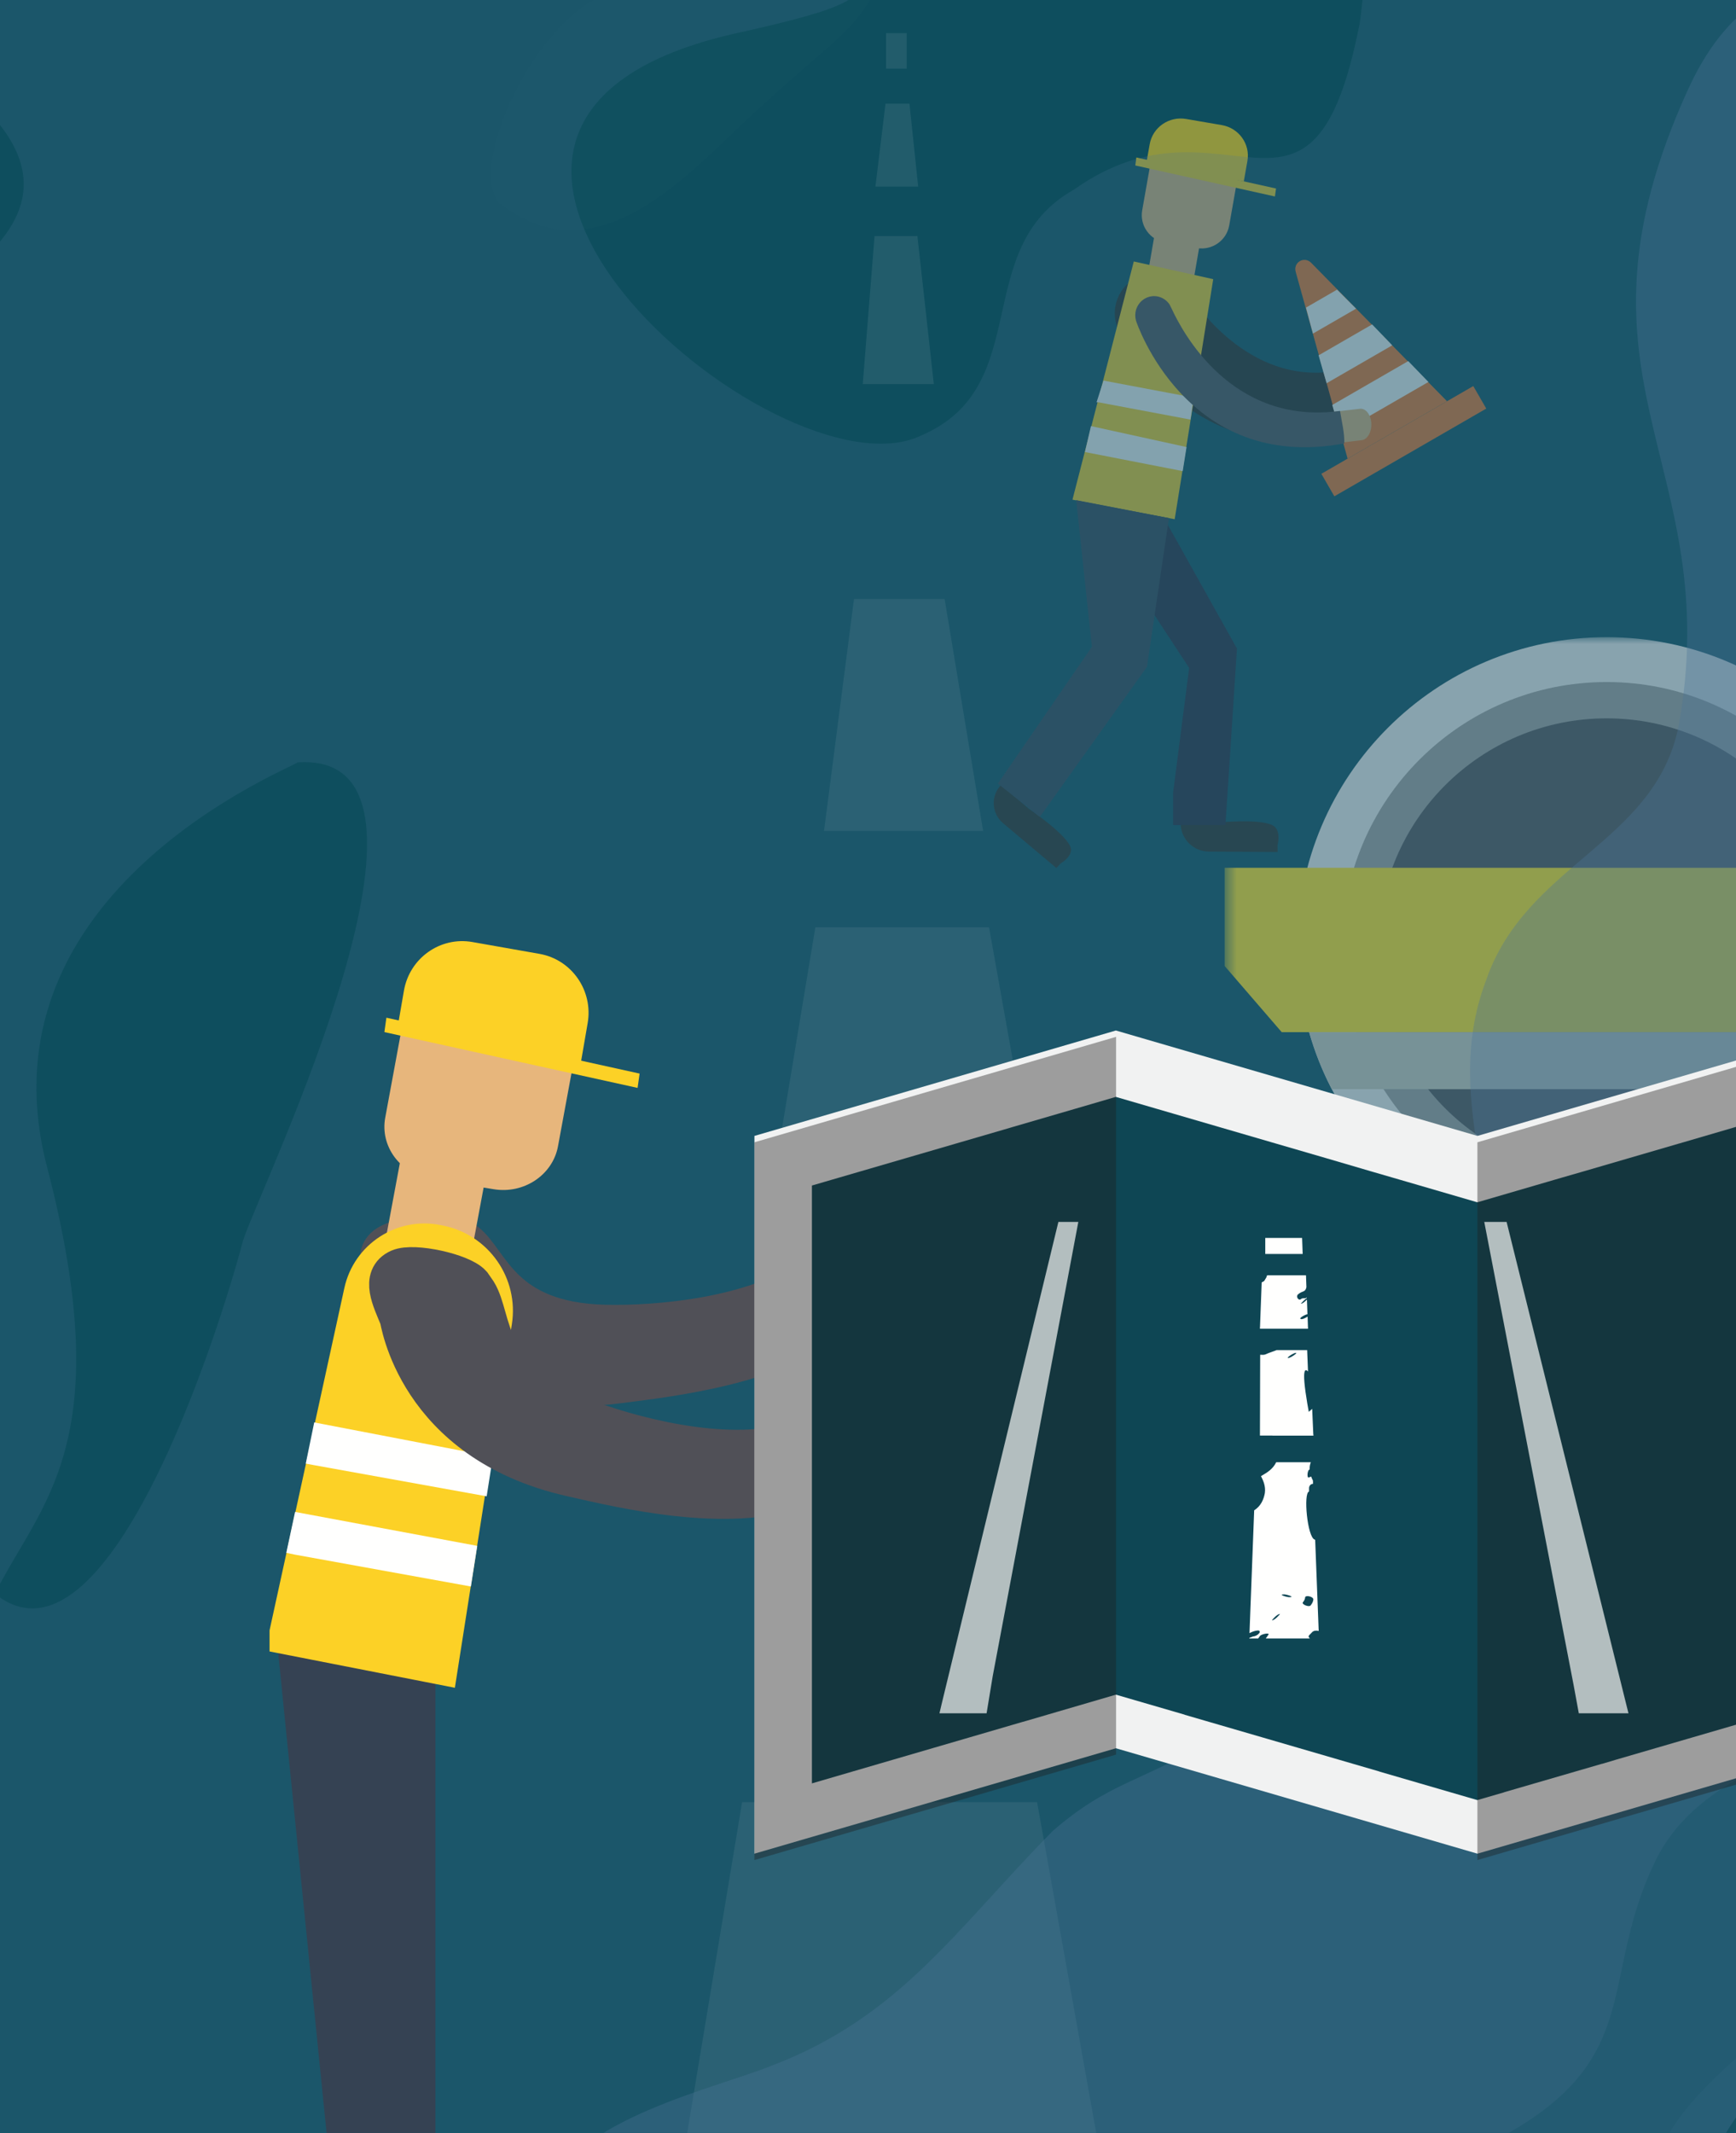 <svg xmlns="http://www.w3.org/2000/svg" xmlns:xlink="http://www.w3.org/1999/xlink" width="127" height="156" viewBox="0 0 127 156"><rect x="0" y="0" width="127" height="156" fill="#333333" stroke="none"/><defs><polygon id="a" points="0 187.633 363.789 187.633 363.789 0 0 0"/><polygon id="c" points="0 0 45.284 0 45.284 45.289 0 45.289"/><polygon id="e" points="0 73.548 134.386 73.548 134.386 0 0 0"/><polygon id="g" points="0 73.548 134.386 73.548 134.386 0 0 0"/><polygon id="i" points="0 73.548 134.386 73.548 134.386 0 0 0"/><polygon id="k" points="0 73.548 134.386 73.548 134.386 0 0 0"/><polygon id="m" points="0 73.548 134.386 73.548 134.386 0 0 0"/><polygon id="o" points="0 73.548 134.386 73.548 134.386 0 0 0"/><polygon id="q" points="0 73.548 134.386 73.548 134.386 0 0 0"/><polygon id="s" points="0 73.548 134.386 73.548 134.386 0 0 0"/><polygon id="u" points="0 73.548 134.386 73.548 134.386 0 0 0"/><polygon id="w" points="0 73.548 134.386 73.548 134.386 0 0 0"/><polygon id="y" points="0 73.548 134.386 73.548 134.386 0 0 0"/><polygon id="A" points="25.874 0 30.246 26.346 24.935 31.076 0 31.076 0 0"/><polygon id="D" points="0 73.548 134.386 73.548 134.386 0 0 0"/><polygon id="F" points="0 73.548 134.386 73.548 134.386 0 0 0"/><polygon id="H" points="0 73.548 134.386 73.548 134.386 0 0 0"/><polygon id="J" points="0 73.548 134.386 73.548 134.386 0 0 0"/><polygon id="L" points="0 73.548 134.386 73.548 134.386 0 0 0"/><polygon id="N" points="0 73.548 134.386 73.548 134.386 0 0 0"/><polygon id="P" points="0 73.548 134.386 73.548 134.386 0 0 0"/><polygon id="R" points="0 73.548 134.386 73.548 134.386 0 0 0"/><polygon id="T" points="5.444 187.633 268.929 187.633 268.929 0 0 .376"/><polygon id="V" points="5.444 187.633 268.929 187.633 268.929 0 0 .376"/><polygon id="X" points="5.444 187.633 268.929 187.633 268.929 0 0 .376"/><polygon id="Z" points="5.444 187.633 268.929 187.633 268.929 0 0 .376"/><linearGradient id="B" x1="50.002%" x2="50.002%" y1="100.001%" y2="0%"><stop offset="0%" stop-color="#3DAFC8"/><stop offset="100%" stop-color="#A3D6C3"/></linearGradient></defs><g fill="none" fill-rule="evenodd" transform="translate(-184.301 -26)"><g transform="translate(0 10.183)"><mask id="b" fill="#fff"><use xlink:href="#a"/></mask><use xlink:href="#a" fill="#00728F" fill-rule="nonzero"/><polygon fill="#292929" fill-rule="nonzero" points="0 187.633 363.789 187.633 363.789 0 0 0" mask="url(#b)" opacity=".681"/><g fill="#FFF" fill-rule="nonzero" mask="url(#b)" opacity=".123"><path d="M13.609,25.677 L18.809,25.677 L17.606,14.844 L14.473,14.844 L13.609,25.677 Z M10.776,58.357 L22.414,58.357 L19.597,41.39 L12.968,41.39 L10.776,58.357 Z M7.326,82.37 L25.881,82.37 L22.847,65.403 L10.142,65.403 L7.326,82.37 Z M0,158.204 L31.514,158.204 L26.362,129.387 L4.784,129.387 L0,158.204 Z M15.316,2.6 L16.826,2.6 L16.826,0 L15.316,0 L15.316,2.6 Z M14.536,11.23 L17.664,11.23 L17.026,5.163 L15.274,5.163 L14.536,11.23 Z" transform="translate(233.808 18.237)"/></g><polygon fill="#034A5D" fill-rule="nonzero" points="0 187.633 363.789 187.633 363.789 0 0 0" mask="url(#b)" opacity=".562"/></g><g fill-rule="nonzero" opacity=".548" transform="matrix(-1 0 0 1 293.031 34.667)"><path fill="#E7B67C" d="M10.927,21.064 C10.833,21.611 10.42,21.958 9.994,21.841 L8.082,21.324 C7.656,21.211 7.383,20.677 7.476,20.129 C7.565,19.583 7.984,19.232 8.406,19.352 L10.316,19.866 C10.74,19.981 11.016,20.519 10.927,21.064"/><path fill="#282828" stroke="#282828" stroke-width="3" d="M25.564,14.8 C25.867,14.087 25.543,13.256 24.836,12.947 C24.27,12.702 23.647,12.867 23.259,13.294 L23.053,13.585 C22.083,15.103 17.233,21.852 9.386,19.659 C9.148,20.455 9.118,20.549 9.042,21.346 C20.336,25.121 25.534,14.86 25.534,14.86 L25.534,14.857 L25.564,14.8"/><polyline fill="#FCE1CA" points="9.128 20.45 8.956 19.791 8.957 19.791 9.128 20.45"/><polyline fill="#555366" points="9.657 21.388 9.657 21.388 9.378 20.279 9.657 21.388"/><polyline fill="#E7B67C" points="24.885 12.083 21.56 12.674 20.924 8.988 24.248 8.397 24.885 12.083"/><path fill="#E7B67C" d="M25.171,6.715 C25.367,7.822 24.619,8.876 23.502,9.071 L21.179,9.475 C20.064,9.67 19,8.928 18.805,7.82 L17.945,2.95 C17.75,1.842 18.497,0.788 19.612,0.593 L21.936,0.189 C23.052,-0.005 24.116,0.737 24.311,1.844 L25.171,6.715"/><path fill="#FCD126" d="M24.885,3.362 L24.621,1.876 C24.402,0.643 23.208,-0.183 21.953,0.035 L19.346,0.483 C18.093,0.699 17.254,1.876 17.474,3.107 L17.737,4.594 L24.885,3.362"/><polyline fill="#FCD126" points="25.677 3.436 15.46 5.703 15.379 5.122 25.597 2.852 25.677 3.436"/><polyline fill="#FCD126" points="30.272 27.879 22.794 29.309 19.974 11.752 25.786 10.456 30.272 27.879"/><polygon fill="#FFFFFE" points="22.206 25.79 21.927 24.031 28.92 22.497 29.356 24.395"/><polyline fill="#FFFFFE" points="28.371 20.757 21.641 22.022 21.4 20.414 28 19.17 28.51 20.757"/><g transform="rotate(30 -9.436 18.688)"><path fill="#F7792A" d="M7.067,0.505 L7.065,0.505 C6.991,0.215 6.729,3.60227369e-14 6.416,3.60227369e-14 C6.104,3.60227369e-14 5.842,0.215 5.768,0.505 L5.766,0.505 L2.218,14.259 L10.615,14.259 L7.067,0.505"/><polygon fill="#F7792A" points="0 16.16 12.833 16.16 12.833 14.259 0 14.259"/><polyline fill="#FFFFFE" points="2.693 12.358 10.139 12.358 9.625 10.298 3.207 10.298 2.693 12.358"/><polyline fill="#FFFFFE" points="3.644 8.714 9.189 8.714 8.676 6.654 4.153 6.654 3.644 8.714"/><polyline fill="#FFFFFE" points="4.594 5.07 8.238 5.07 7.728 3.169 5.105 3.169 4.594 5.07"/></g><path fill="#E7B67C" d="M11.892,22.695 C11.857,23.337 11.481,23.807 11.055,23.761 L9.124,23.529 C8.692,23.483 8.376,22.929 8.411,22.294 C8.445,21.655 8.817,21.182 9.244,21.233 L11.175,21.455 C11.599,21.504 11.925,22.059 11.892,22.695"/><path fill="#505057" d="M25.628,14.769 C25.829,14.019 25.401,13.25 24.666,13.042 C24.085,12.878 23.492,13.123 23.168,13.605 L23.013,13.913 C22.262,15.543 18.67,22.469 10.699,21.388 C10.572,22.206 10.361,22.97 10.387,23.764 C21.956,25.929 25.61,14.828 25.61,14.828"/><g transform="translate(15.014 27.915)"><path fill="#2C2B28" d="M2.758,25.902 L5.427,25.464 C6.549,25.279 7.314,24.229 7.146,23.104 L7.132,23.011 L7.132,23.011 L4.567,23.46 C4.567,23.46 1.014,23.652 0.391,24.417 C-0.013,24.914 0.39,25.781 0.39,25.781 L0.464,26.28 L2.758,25.902 Z" transform="rotate(9 3.83 24.646)"/><path fill="#2C2B28" d="M18.234,25.394 L20.321,23.639 L20.335,23.628 C21.146,22.945 21.25,21.734 20.567,20.922 C20.541,20.891 20.513,20.86 20.484,20.83 L20.484,20.83 L20.484,20.83 L18.492,22.538 C18.492,22.538 15.501,24.569 15.371,25.492 C15.287,26.093 16.104,26.554 16.104,26.554 L16.438,26.902 L18.234,25.394 Z"/><path fill="#28283E" d="M14.68,0.145 L6.721,12.27 L7.896,21.401 L7.896,23.766 L4.067,23.766 L3.224,10.852 L8.594,1.252 L14.68,0.145 Z"/><polygon fill="#354253" points="9.807 12.189 8.2 1.314 14.983 0 13.697 12.038"/><polyline fill="#354253" points="20.501 20.902 17.647 23.165 9.807 12.189 13.075 9.62 20.714 20.73"/></g></g><g opacity=".648" transform="matrix(-1 0 0 1 408.278 44.345)"><polygon fill="#9C825B" fill-rule="nonzero" points="14.015 60.875 54.98 60.875 54.98 37.518 14.015 37.518"/><polygon fill="#9C825B" fill-rule="nonzero" points="78.338 62.672 93.79 62.672 93.79 35.721 78.338 35.721"/><g transform="translate(83.797 28.258)"><mask id="d" fill="#fff"><use xlink:href="#c"/></mask><path fill="#E5E5E5" fill-rule="nonzero" d="M45.284,22.644 C45.284,35.151 35.145,45.29 22.641,45.29 C10.136,45.29 0,35.151 0,22.644 C0,10.138 10.136,0 22.641,0 C35.145,0 45.284,10.138 45.284,22.644" mask="url(#d)"/></g><path fill="#999" fill-rule="nonzero" d="M125.799,50.902 C125.799,61.595 117.131,70.264 106.438,70.264 C95.747,70.264 87.076,61.595 87.076,50.902 C87.076,40.208 95.747,31.539 106.438,31.539 C117.131,31.539 125.799,40.208 125.799,50.902"/><path fill="#505057" fill-rule="nonzero" d="M123.147 50.902C123.147 60.128 115.666 67.612 106.438 67.612 97.213 67.612 89.732 60.128 89.732 50.902 89.732 41.674 97.213 34.195 106.438 34.195 115.666 34.195 123.147 41.674 123.147 50.902M48.797 60.407C48.797 67.666 42.914 73.547 35.658 73.547 28.404 73.547 22.522 67.666 22.522 60.407 22.522 53.152 28.404 47.268 35.658 47.268 42.914 47.268 48.797 53.152 48.797 60.407"/><path fill="#F8DB26" fill-rule="nonzero" d="M43.933,60.407 C43.933,64.978 40.228,68.683 35.659,68.683 C31.091,68.683 27.383,64.978 27.383,60.407 C27.383,55.837 31.091,52.132 35.659,52.132 C40.228,52.132 43.933,55.837 43.933,60.407"/><path fill="#DEDDC5" fill-rule="nonzero" d="M40.812,60.407 C40.812,63.252 38.505,65.562 35.659,65.562 C32.816,65.562 30.508,63.252 30.508,60.407 C30.508,57.562 32.816,55.254 35.659,55.254 C38.505,55.254 40.812,57.562 40.812,60.407"/><mask id="f" fill="#fff"><use xlink:href="#e"/></mask><polygon fill="#E7C825" fill-rule="nonzero" points="56.419 65.894 82.805 65.894 82.805 35.501 56.419 35.501" mask="url(#f)"/><mask id="h" fill="#fff"><use xlink:href="#g"/></mask><polygon fill="#DEDDC5" fill-rule="nonzero" points="59.494 65.894 74.768 65.894 74.768 37.689 59.494 37.689" mask="url(#h)"/><mask id="j" fill="#fff"><use xlink:href="#i"/></mask><polygon fill="#F8DB26" fill-rule="nonzero" points="130.21 57.148 78.494 57.148 78.494 45.125 134.386 45.125 134.386 52.308" mask="url(#j)"/><mask id="l" fill="#fff"><use xlink:href="#k"/></mask><path fill="#505057" fill-rule="nonzero" d="M84.425,34.197 L59.49,34.197 L59.49,3.121 L85.362,3.121 L89.736,29.467 L84.425,34.197 Z M88.097,0 L56.417,0 L56.417,37.692 L85.362,37.692 L93.117,29.926 L88.097,0 Z" mask="url(#l)"/><mask id="n" fill="#fff"><use xlink:href="#m"/></mask><polygon fill="#FCD126" fill-rule="nonzero" points="56.42 62.379 52.107 62.379 52.107 44.733 27.418 44.793 19.615 52.6 19.615 62.379 0 62.379 0 41.299 17.624 23.674 56.42 23.674" mask="url(#n)"/><mask id="p" fill="#fff"><use xlink:href="#o"/></mask><polygon fill="#DEDDC5" fill-rule="nonzero" points="30.68 39.572 52.108 39.572 52.108 37.863 30.68 37.863" mask="url(#p)"/><mask id="r" fill="#fff"><use xlink:href="#q"/></mask><polygon fill="#DEDDC5" fill-rule="nonzero" points="30.68 36.558 52.108 36.558 52.108 34.849 30.68 34.849" mask="url(#r)"/><mask id="t" fill="#fff"><use xlink:href="#s"/></mask><polygon fill="#DEDDC5" fill-rule="nonzero" points="30.68 33.541 52.108 33.541 52.108 31.832 30.68 31.832" mask="url(#t)"/><mask id="v" fill="#fff"><use xlink:href="#u"/></mask><polygon fill="#DEDDC5" fill-rule="nonzero" points="30.68 30.523 52.108 30.523 52.108 28.816 30.68 28.816" mask="url(#v)"/><mask id="x" fill="#fff"><use xlink:href="#w"/></mask><path fill="#979EB0" fill-rule="nonzero" d="M82.095,27.713 L82.557,28.539 L81.627,29.466 L73.785,29.466 L73.785,27.311 L65.581,27.311 L65.581,18.84 L63.595,18.84 L63.595,6.98 L83.81,6.98 L86.603,24.143 L85.666,24.143 L82.095,27.713 Z M85.375,3.122 L59.492,3.122 L59.492,34.198 L84.439,34.198 L89.747,29.466 L85.375,3.122 Z" mask="url(#x)"/><mask id="z" fill="#fff"><use xlink:href="#y"/></mask><g mask="url(#z)"><g transform="translate(59.49 3.12)"><mask id="C" fill="#fff"><use xlink:href="#A"/></mask><polygon fill="url(#B)" points="30.246 26.346 24.935 31.076 0 31.076 0 0 25.874 0" mask="url(#C)"/></g></g><mask id="E" fill="#fff"><use xlink:href="#D"/></mask><polygon fill="#FFF" fill-rule="nonzero" points="80.858 4.994 61.194 24.669 61.194 14.241 70.451 4.994" mask="url(#E)"/><mask id="G" fill="#fff"><use xlink:href="#F"/></mask><polygon fill="#FFF" fill-rule="nonzero" points="84.951 13.079 65.721 32.323 61.194 32.323 61.194 32.032 84.259 8.967" mask="url(#G)"/><mask id="I" fill="#fff"><use xlink:href="#H"/></mask><polygon fill="#9D731A" fill-rule="nonzero" points="59.494 65.894 74.768 65.894 74.768 63.199 59.494 63.199" mask="url(#I)"/><mask id="K" fill="#fff"><use xlink:href="#J"/></mask><polygon fill="#9D731A" fill-rule="nonzero" points="59.492 57.147 71.311 57.147 71.311 54.454 59.492 54.454" mask="url(#K)"/><mask id="M" fill="#fff"><use xlink:href="#L"/></mask><polygon fill="#9D731A" fill-rule="nonzero" points="59.492 48.403 71.311 48.403 71.311 45.71 59.492 45.71" mask="url(#M)"/><mask id="O" fill="#fff"><use xlink:href="#N"/></mask><polygon fill="#6A6971" fill-rule="nonzero" points="35.011 23.674 42.037 23.674 42.037 19.282 35.011 19.282" mask="url(#O)"/><mask id="Q" fill="#fff"><use xlink:href="#P"/></mask><polygon fill="#999" fill-rule="nonzero" points="33.779 19.28 43.271 19.28 43.271 15.648 33.779 15.648" mask="url(#Q)"/><mask id="S" fill="#fff"><use xlink:href="#R"/></mask><path fill="#C2C2B8" fill-rule="nonzero" d="M128.202,57.148 C127.787,58.61 127.236,59.996 126.544,61.318 L86.338,61.318 C85.643,59.996 85.091,58.61 84.677,57.148 L128.202,57.148 Z" mask="url(#S)"/></g><g transform="matrix(-1 0 0 1 389.35 0)"><g transform="matrix(-1 0 0 1 268.929 0)"><mask id="U" fill="#fff"><use xlink:href="#T"/></mask><path fill="#4B7596" fill-opacity=".218" fill-rule="nonzero" d="M226.527,40.648 C225.122,43.972 220.906,44.457 218.574,47.311 C217.169,49.208 218.574,53.017 216.227,54.915 C209.202,60.151 203.581,50.164 210.143,44.928 C212.335,43.145 225.698,38.421 219.937,33.128 C223.773,30.147 229.07,34.397 226.527,40.648 L226.527,40.648 Z M63.512,142.569 C66.756,135.989 72.622,131.696 67.322,111.351 C62.022,91.007 85.624,82.045 85.624,81.764 C98.545,80.832 83.043,112.505 81.657,116.741 C79.799,123.801 71.636,149.105 63.512,142.569 Z M262.396,11.688 C261.308,12.336 260.234,12.825 259.146,13.041 C254.027,13.99 248.908,11.114 249.842,4.887 C250.526,0.228 255.017,-1.37 257.945,-3.266 L210.312,-3.266 C204.453,5.837 182.149,4.109 173.821,6.8 C161.965,10.395 164.755,17.585 163.36,27.652 C159.873,45.627 153.596,31.966 142.437,39.875 C134.765,44.189 139.647,54.256 131.278,57.851 C120.816,62.884 88.036,34.842 118.026,28.371 C134.067,24.776 122.908,25.495 127.79,11.114 C129.855,6.325 140.72,1.522 139.982,-3.266 L91.816,0.859 C93.015,6.942 65.005,6.957 63.331,11.114 C60.541,16.147 51.782,17.585 53.177,24.776 C54.572,29.809 60.152,31.966 63.639,34.842 C72.008,44.908 51.77,50.661 40.611,57.851 C31.544,65.041 22.477,69.355 27.359,83.017 C30.846,93.083 45.493,96.678 47.585,106.025 C48.98,109.621 44.795,128.315 42.005,131.91 C35.728,140.539 28.057,134.786 26.662,147.729 C26.662,151.324 29.451,157.076 28.754,159.952 C25.964,164.985 21.082,162.109 17.595,164.985 C10.216,170.837 7.913,180.026 12.587,187.504 C60.165,187.548 107.858,187.592 155.59,187.633 C161.114,184.498 168.437,185.706 173.821,182.241 C184.283,176.488 180.796,170.738 184.981,162.109 C190.56,150.605 212.181,154.2 214.273,138.382 C214.97,131.191 205.904,124.001 208.693,116.092 C210.088,113.216 221.945,102.43 225.432,99.554 C231.709,95.24 237.288,95.959 240.078,87.331 C242.171,80.86 248.21,76.315 247.513,70.563 C251.251,69.282 257.068,66.364 262.396,62.379 L262.396,11.688 Z" mask="url(#U)"/></g><g transform="matrix(-1 0 0 1 268.929 0)"><mask id="W" fill="#fff"><use xlink:href="#V"/></mask><path fill="#4B7596" fill-opacity=".346" fill-rule="nonzero" d="M262.396,-3.266 L262.396,84.898 C260.119,85.899 257.207,86.385 253.591,88.444 C247.134,92.018 244.199,102.025 235.981,104.885 C230.698,107.029 221.892,103.455 217.196,106.314 C210.739,111.318 213.087,123.47 211.913,132.047 C210.152,141.34 206.63,147.773 200.173,153.492 C197.344,155.565 193.974,156.966 191.109,158.996 C193.669,160.883 195.841,163.613 196.651,166.358 C199.187,176.866 188.562,178.825 189.043,186.545 C175.542,186.53 162.041,186.516 148.551,186.502 C133.617,186.473 118.707,186.457 103.797,186.444 C105.969,180.94 116.124,178.782 120.339,177.08 C129.731,173.506 133.84,167.073 140.885,159.925 C144.994,156.351 147.342,156.351 152.038,153.492 C158.495,149.918 155.56,152.062 157.908,143.484 C159.669,139.195 159.669,135.621 163.191,131.333 C166.126,127.759 170.822,128.473 172.583,122.755 C174.931,115.607 169.061,107.029 172.583,97.736 C175.518,89.159 184.911,87.729 186.672,79.151 C190.194,59.851 177.573,53.977 187.384,32.519 C191.707,23.066 198.412,24.111 208.978,19.822 C217.196,16.248 216.022,10.498 218.37,1.921 C219.145,-0.581 219.908,-1.751 220.765,-3.266 L262.396,-3.266 Z" mask="url(#W)"/></g><g transform="matrix(-1 0 0 1 268.929 0)"><mask id="Y" fill="#fff"><use xlink:href="#X"/></mask><path fill="#4B7596" fill-opacity=".651" fill-rule="nonzero" d="M262.396,134.178 L262.396,186.545 C236.509,186.516 210.608,186.487 184.735,186.473 C184.47,179.424 195.226,174.123 199.699,168.377 C208.755,157.632 212.238,158.348 226.171,154.766 C239.407,151.184 239.407,138.29 251.25,134.708 C254.845,133.648 258.621,133.863 262.396,134.178" mask="url(#Y)" opacity=".4"/></g><g transform="matrix(-1 0 0 1 268.929 0)"><mask id="aa" fill="#fff"><use xlink:href="#Z"/></mask><path fill="#4B7596" fill-opacity=".198" fill-rule="nonzero" d="M162.591,-2.903 C162.271,-0.714 161.476,1.375 160.276,2.995 C155.395,9.392 149.817,7.26 143.541,8.681 C133.778,10.813 133.778,11.524 130.292,20.052 C126.805,28.581 126.805,27.159 119.832,33.555 C114.951,37.82 108.022,46.784 100.436,40.863 C98.351,38.731 101.702,30.002 106.583,26.448 C109.372,24.316 116.345,26.448 117.74,22.184 C119.832,17.209 113.556,16.499 113.556,12.945 C112.997,8.354 113.333,3.308 118.242,1.901 C117.822,0.153 118.171,-1.496 119.051,-2.903 L162.591,-2.903 Z" mask="url(#aa)" opacity=".4"/></g></g><g fill-rule="nonzero" transform="translate(204.021 94.834)"><g transform="matrix(-1 0 0 1 42.473 0)"><path fill="#E7B67C" d="M6.038,38.987 C5.876,40.096 5.157,40.797 4.416,40.56 L1.087,39.513 C0.344,39.286 -0.13,38.204 0.032,37.093 C0.186,35.989 0.915,35.278 1.65,35.52 L4.975,36.562 C5.714,36.794 6.194,37.883 6.038,38.987"/><path fill="#505057" stroke="#505057" stroke-width="3" d="M32.047,17.019 C31,16.555 27.512,17.334 26.794,18.145 L26.412,18.697 C25.217,20.613 25.975,25.057 18.899,27.84 C15.341,29.239 8.3,31.147 3.438,29.755 C2.996,31.265 2.941,31.444 2.8,32.956 C8.157,34.791 15.574,33.011 19.477,32.126 C30.814,29.556 31.472,20.649 31.472,20.649 L31.472,20.643 L31.529,20.536 C32.089,19.182 33.356,17.606 32.047,17.019 Z" transform="rotate(20 17.71 25.317)"/><polyline fill="#354253" points="37.397 96.148 30.338 96.148 30.338 52.803 42.007 50.408 37.397 96.148"/><path fill="#282828" d="M26.799,100.816 L32.796,100.816 L37.339,100.816 L37.339,95.881 L31.563,95.944 C31.563,95.944 23.709,95.052 22.093,96.557 C21.041,97.536 21.64,99.656 21.64,99.656 L21.64,100.816 L26.799,100.816 Z"/><polyline fill="#FCE1CA" points="2.969 37.986 2.631 36.692 2.633 36.692 2.969 37.986"/><polyline fill="#555366" points="4.008 40.14 4.008 40.14 3.459 38.273 4.008 40.14"/><polyline fill="#E7B67C" points="34.072 22.305 27.803 23.337 26.604 16.901 32.872 15.869 34.072 22.305"/><path fill="#E7B67C" d="M34.01,12.908 C34.4,15.008 32.914,17.008 30.697,17.378 L26.085,18.144 C23.871,18.514 21.76,17.106 21.372,15.004 L19.665,5.764 C19.277,3.662 20.761,1.661 22.973,1.292 L27.587,0.526 C29.804,0.156 31.915,1.565 32.303,3.665 L34.01,12.908"/><path fill="#FCD126" d="M33.139,6.489 L32.642,3.621 C32.23,1.242 29.985,-0.353 27.625,0.067 L22.722,0.932 C20.366,1.348 18.788,3.621 19.202,5.998 L19.697,8.868 L33.139,6.489"/><polyline fill="#FCD126" points="34.072 6.653 15.549 10.735 15.402 9.688 33.926 5.601 34.072 6.653"/><path fill="#FCD126" d="M28.916,54.609 L24.747,28.024 C24.22,24.661 26.435,21.479 29.772,20.806 L29.954,20.77 C33.165,20.122 36.302,22.17 37.001,25.37 L42.473,50.408 L42.473,50.408 L42.473,51.953 L28.916,54.609 Z"/><polyline fill="#FFFFFE" points="40.606 44.874 27.745 47.202 27.278 44.231 40.606 41.748 41.247 44.739"/><polyline fill="#FFFFFE" points="39.206 38.329 26.59 40.606 26.137 37.712 39.206 35.202 39.824 38.214"/><path fill="#505057" stroke="#505057" stroke-width="3" d="M32.981,24.02 C31.934,23.556 28.445,24.335 27.727,25.146 L27.345,25.698 C26.151,27.614 26.908,32.058 19.833,34.841 C16.274,36.241 9.233,38.148 4.371,36.756 C3.929,38.266 3.875,38.445 3.734,39.957 C9.091,41.792 16.507,40.012 20.41,39.127 C31.747,36.557 32.877,27.585 32.929,27.537 C33.489,26.183 34.289,24.607 32.981,24.02 Z"/></g><path fill="#505057" stroke="#505057" stroke-width="3" d="M129.187,32.091 C129.591,30.564 128.733,28.998 127.26,28.574 C126.096,28.241 124.907,28.74 124.257,29.72 L123.946,30.348 C122.441,33.668 114.723,48.548 98.745,46.347 C98.492,48.013 98.45,48.207 98.502,49.825 C121.691,54.232 129.153,32.212 129.153,32.212 L129.143,32.206 L129.187,32.091" transform="scale(1 -1) rotate(89 154.019 0)"/><g transform="translate(35.472 6.534)"><polygon fill="#F1F2F2" points="52.892 7.712 26.453 .006 26.446 0 26.432 .006 0 7.712 0 60.209 26.446 52.499 52.892 60.209 79.346 52.499 79.346 0"/><g transform="translate(0 .467)"><path fill="#0E4654" d="M75.138,5.613 L75.138,49.342 L75.132,49.342 L63.297,52.79 L63.291,52.79 L63.058,52.86 L62.015,53.171 L61.98,53.175 L61.924,53.191 L54.853,55.246 C54.853,55.254 54.853,55.254 54.848,55.254 L52.885,55.823 L45.722,53.738 L45.722,53.732 L37.546,51.35 L31.47,49.582 L31.47,49.573 L31.465,49.573 L26.447,48.113 L26.439,48.113 L19.86,50.037 L19.51,50.135 L15.657,51.26 L13.105,52.004 L4.205,54.601 L4.205,10.874 L18.669,6.66 L18.929,6.582 L23.392,5.282 L26.439,4.391 L37.813,7.706 L41.892,8.893 L45.051,9.82 L47.706,10.591 L52.885,12.101 L58.541,10.45 L59.143,10.275 L60.528,9.876 L60.544,9.869 L60.552,9.869 L67.635,7.804 L67.642,7.804 L75.132,5.613 L75.138,5.613 Z"/><polygon fill="#1E1E1E" fill-opacity=".4" points="26.456 52.497 0 60.209 0 7.712 26.456 0"/><polygon fill="#1E1E1E" fill-opacity=".4" points="79.346 52.497 52.89 60.209 52.89 7.712 79.346 0"/></g><g fill="#FFFFFE" transform="translate(13.535 14.002)"><polyline fill-opacity=".674" points="8.701 0 .135 35.365 .135 35.372 0 35.939 3.449 35.939 3.899 33.211 10.16 0 8.701 0"/><polyline fill-opacity=".674" points="50.378 35.828 41.491 0 39.857 0 46.393 33.873 46.773 35.939 50.408 35.939 50.378 35.828"/><polyline points="26.53 1.172 23.836 1.172 23.836 2.344 26.572 2.344 26.53 1.172"/><path d="M26.932 6.925C26.795 7.019 26.593 7.11 26.508 7.11 26.154 7.11 26.726 6.779 26.922 6.75L26.883 5.679C26.756 5.81 26.568 5.985 26.44 5.985 26.44 5.982 26.677 5.691 26.877 5.576L26.877 5.531C26.797 5.59 26.728 5.588 26.659 5.587 26.589 5.586 26.52 5.584 26.441 5.649 26.274 5.79 26.04 5.46 26.244 5.288 26.562 5.02 26.759 5.17 26.846 4.775L26.815 3.906 23.97 3.906 23.899 4.094C23.842 4.163 23.809 4.256 23.749 4.328L23.574 4.425 23.446 7.813 26.962 7.813 26.932 6.925M24.784 15.044C24.48 15.18 24.313 15.276 24.227 15.34L24.294 15.465 24.373 15.626 27.353 15.626 27.268 13.672C26.717 14.212 25.902 14.557 25.255 14.836 25.075 14.913 24.916 14.978 24.784 15.044"/><path d="M26.072 9.577C26.24 9.577 25.67 9.955 25.51 9.955 25.337 9.955 25.907 9.577 26.072 9.577M26.9 9.375 24.665 9.375C24.405 9.489 24.12 9.561 23.861 9.686 23.752 9.74 23.583 9.721 23.463 9.716L23.446 15.626C23.58 15.622 24.882 15.622 27.353 15.626 26.612 11.995 26.481 10.433 26.962 10.938L26.9 9.375ZM27.353 27.621C27.339 27.793 27.243 27.935 27.153 28.05 27.028 28.203 26.476 27.967 26.586 27.825 26.666 27.722 26.742 27.614 26.751 27.467 26.766 27.274 27.369 27.396 27.353 27.621M25.583 27.447C25.417 27.447 24.726 27.243 25.213 27.243 25.38 27.243 26.076 27.447 25.583 27.447M24.323 29.141C24.323 29.115 24.7 28.673 24.913 28.673 24.913 28.698 24.535 29.141 24.323 29.141M27.452 23.235C26.916 23.084 26.608 19.814 27.039 19.718L27.039 19.471C27.039 19.301 27.167 19.156 27.33 19.156L27.323 18.92C27.277 18.829 27.23 18.733 27.191 18.624L27.022 18.691C26.87 18.77 26.905 18.129 27.085 18.104 27.074 17.942 27.096 17.76 27.167 17.579L24.636 17.579C24.386 18.086 23.968 18.328 23.676 18.503L23.526 18.593 23.526 18.601C23.664 18.878 23.88 19.301 23.805 19.833 23.723 20.292 23.519 20.782 23.024 21.096L23.024 21.102 22.682 30.077C22.874 29.98 23.07 29.896 23.293 29.883 23.425 29.877 23.479 29.974 23.386 30.089 23.286 30.216 23.101 30.312 22.937 30.319L22.758 30.391 22.67 30.433 22.664 30.47 23.315 30.47 23.444 30.289C23.541 30.179 23.764 30.131 23.898 30.113 23.968 30.107 24.153 30.095 24.054 30.21 23.99 30.289 23.939 30.385 23.874 30.47L27.109 30.47C27.022 30.415 26.963 30.319 27.057 30.222L27.267 30.004C27.382 29.883 27.598 29.872 27.744 29.919L27.487 23.26 27.458 23.235 27.452 23.235Z"/></g></g><g transform="matrix(-1 0 0 1 150.29 2.334)"><path fill="#C9E7E8" d="M8.323,60.676 C8.323,60.676 8.323,60.674 8.321,60.674 L8.396,60.647 C8.211,57.807 5.563,55.542 2.334,55.542 L2.336,55.542 C5.565,55.542 8.217,57.804 8.401,60.649 C8.373,60.654 8.348,60.664 8.323,60.676"/><polyline fill="#C9E7E8" points="2.099 55.309 2.101 55.309 2.099 55.309"/><polyline fill="#C9E7E8" points="9.1 61.843 9.103 61.843 9.1 61.843"/><polyline fill="#9EBBC0" points="37.339 55.542 36.872 55.075 37.339 55.539 37.339 55.542"/><polyline fill="#9EBBC0" points="38.516 60.676 38.273 60.576 38.516 60.676 41.531 55.655 41.288 55.553 41.294 55.542 41.54 55.645 41.531 55.655 38.516 60.676"/><polyline fill="#28283E" points="38.273 60.676 38.273 60.676 41.54 55.542 38.273 60.676"/><polygon fill="#E7B67C" points="14.469 24.27 21.003 24.27 21.003 17.736 14.469 17.736"/><path fill="#E7B67C" d="M25.204,14.814 C25.204,17.202 23.212,19.136 20.757,19.136 L15.643,19.136 C13.193,19.136 11.202,17.202 11.202,14.814 L11.202,4.323 C11.202,1.938 13.193,0 15.643,0 L20.757,0 C23.212,0 25.204,1.938 25.204,4.323 L25.204,14.814"/><path fill="#FCD126" d="M25.671,7.935 L25.671,4.763 C25.671,2.136 23.548,0 20.927,0 L15.478,0 C12.861,0 10.735,2.136 10.735,4.763 L10.735,7.935 L25.671,7.935"/><polygon fill="#FCD126" points="8.868 9.258 26.604 9.258 26.604 8.012 8.868 8.012"/><polygon fill="#354253" points="8.401 92.881 8.401 50.875 19.603 53.5 15.235 92.881"/><polygon fill="#354253" points="21.066 92.881 16.803 53.5 28.004 50.875 28.004 92.881"/><polygon fill="#354253" points="7.935 54.142 28.938 54.142 28.938 21.003 7.935 21.003"/><path fill="#2C2B28" d="M32.321 96.148 26.147 96.148 21.47 96.148 21.47 92.562 27.415 92.607C27.415 92.607 35.502 91.955 37.166 93.052 38.248 93.763 37.63 95.302 37.63 95.302L37.63 96.148 32.321 96.148ZM5.015 96.148 10.659 96.148 14.936 96.148 14.936 92.562 9.499 92.607C9.499 92.607 2.106 91.955.585 93.052-.404 93.763.161 95.302.161 95.302L.161 96.148 5.015 96.148Z"/><polygon fill="#C98331" points="18.259 54.142 18.614 54.142 18.614 32.205 18.259 32.205"/><polygon fill="#FCD126" points="28.938 54.142 7.935 54.142 7.935 21.003 11.216 21.003 11.216 22.303 11.553 22.303 18.206 32.049 18.99 32.049 25.321 21.003 28.938 21.003"/><polygon fill="#FFFFFE" points="7.935 40.606 28.938 40.606 28.938 37.339 7.935 37.339"/><polygon fill="#FFFFFE" points="7.935 46.207 28.938 46.207 28.938 42.94 7.935 42.94"/><path fill="#E7B67C" d="M40.135,40.847 C40.065,42.383 39.311,43.509 38.455,43.399 L34.575,42.844 C33.707,42.734 33.074,41.406 33.144,39.887 C33.212,38.358 33.96,37.225 34.816,37.348 L38.695,37.88 C39.547,37.996 40.203,39.324 40.135,40.847"/><path fill="#505057" stroke="#505057" stroke-width="3" d="M33.505,24.623 C33.91,23.097 33.051,21.53 31.579,21.106 C30.414,20.773 29.225,21.273 28.576,22.252 L28.264,22.88 C26.759,26.2 19.042,41.08 3.064,38.879 C2.81,40.545 2.768,40.739 2.82,42.357 C26.009,46.764 33.471,24.744 33.471,24.744 L33.461,24.738 L33.505,24.623" transform="matrix(-1 0 0 1 36.406 0)"/></g></g></g></svg>